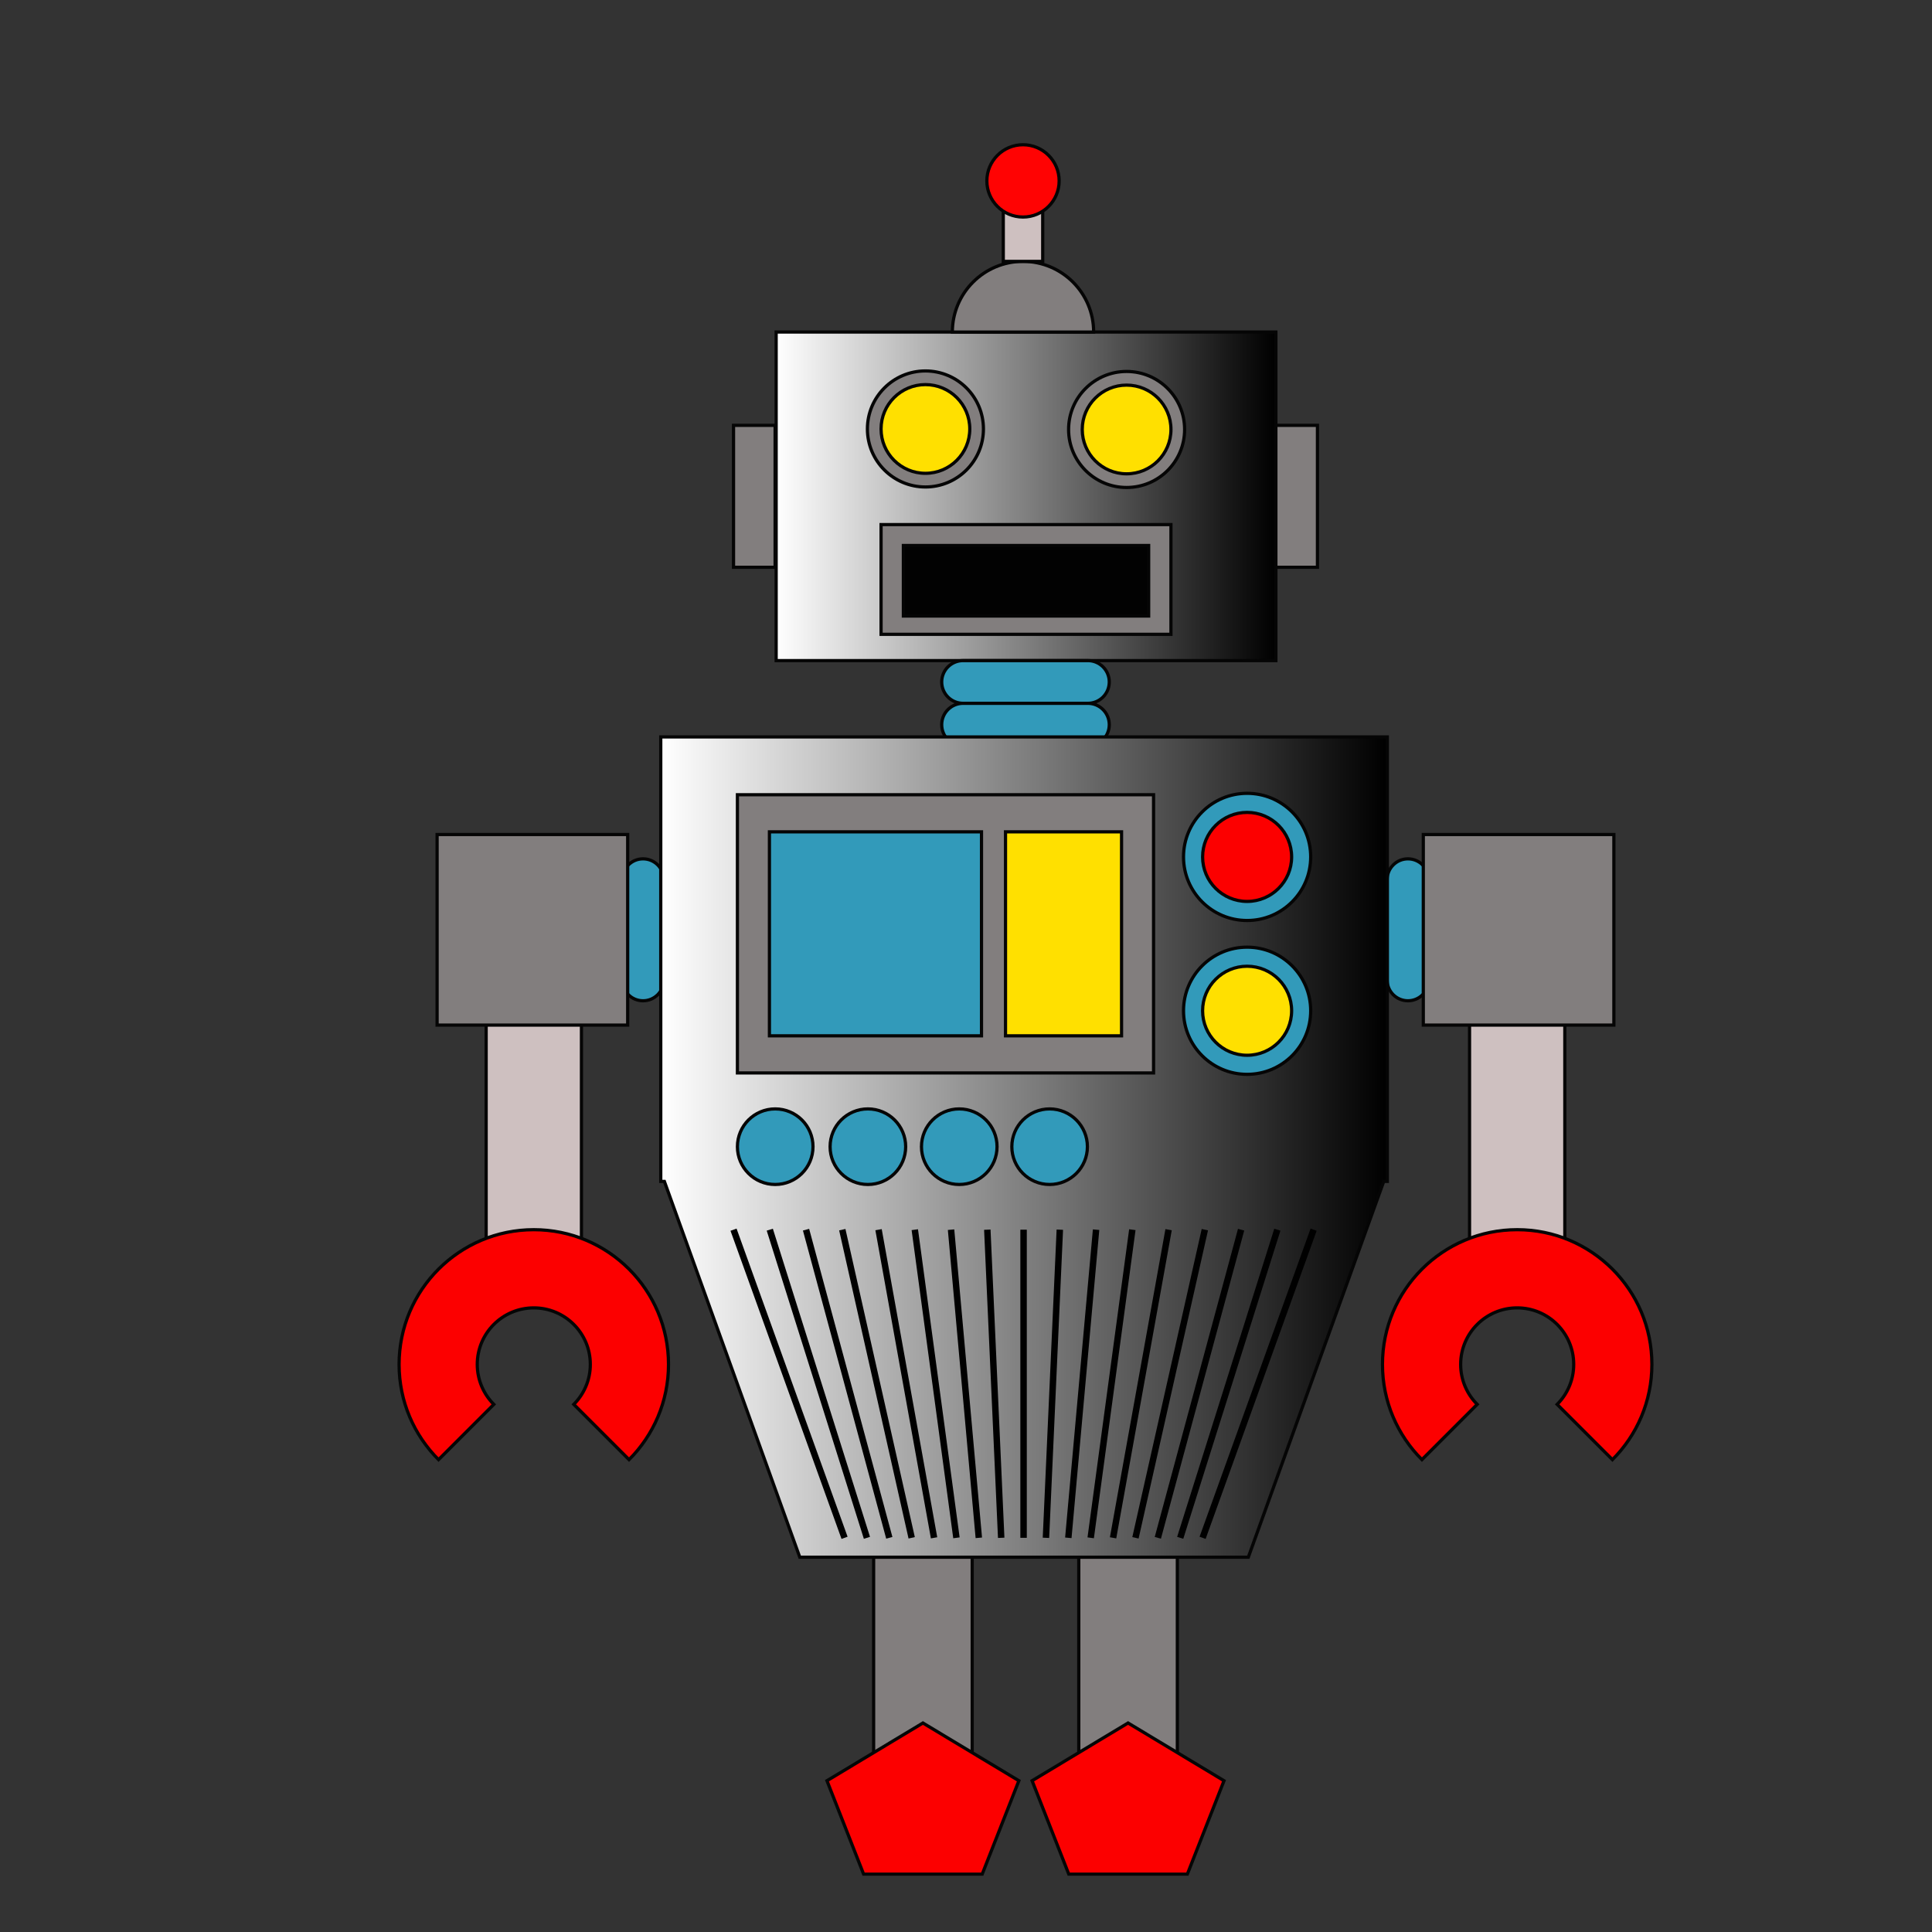 <?xml version="1.0"?>
<!-- Generator: Adobe Illustrator 14.0.0, SVG Export Plug-In . SVG Version: 6.00 Build 43363)  -->
<svg
    xmlns="http://www.w3.org/2000/svg"
    xmlns:xlink="http://www.w3.org/1999/xlink"
    xmlns:svg="http://www.w3.org/2000/svg"
    xmlns:inkscape="http://www.inkscape.org/namespaces/inkscape"
    xmlns:sodipodi="http://sodipodi.sourceforge.net/DTD/sodipodi-0.dtd"
    xmlns:ns1="http://sozi.baierouge.fr"
    xmlns:dc="http://purl.org/dc/elements/1.1/"
    xmlns:cc="http://web.resource.org/cc/"
    xmlns:rdf="http://www.w3.org/1999/02/22-rdf-syntax-ns#"
    version="1.1"
    id="Layer_1"
    x="0px"
    y="0px"
    viewBox="0 0 600 600"
    enable-background="new 0 0 600 600"
    xml:space="preserve"
  >
<rect x="0" y="0" width="600" height="600" fill="#333333" stroke="none"/>
<g
    >
	<g
      >
		<rect
          x="271.314"
          y="482.794"
          fill="#827E7E"
          stroke="#050505"
          width="30.611"
          height="65.306"
      />
		<polygon
          fill="#FC0000"
          stroke="#050505"
          points="268.202,582.028 256.818,553.019 286.62,535.09 316.422,553.019     305.038,582.028   "
      />
	</g
    >
	<g
      >
		<rect
          x="335.022"
          y="482.794"
          fill="#827E7E"
          stroke="#050505"
          width="30.612"
          height="65.306"
      />
		<polygon
          fill="#FC0000"
          stroke="#050505"
          points="331.911,582.028 320.526,553.019 350.328,535.09 380.13,553.019     368.747,582.028   "
      />
	</g
    >
</g
  >
<linearGradient
      id="SVGID_1_"
      gradientUnits="userSpaceOnUse"
      x1="241.042"
      y1="154.137"
      x2="396.234"
      y2="154.137"
    >
	<stop
        offset="0"
        style="stop-color:#FFFFFF"
    />
	<stop
        offset="1"
        style="stop-color:#000000"
    />
</linearGradient
  >
<rect
      x="241.042"
      y="103.116"
      fill="url(#SVGID_1_)"
      stroke="#050505"
      width="155.192"
      height="102.041"
  />
<rect
      x="227.805"
      y="132.097"
      fill="#827E7E"
      stroke="#050505"
      width="12.909"
      height="44.081"
  />
<rect
      x="396.234"
      y="132.097"
      fill="#827E7E"
      stroke="#050505"
      width="12.909"
      height="44.081"
  />
<g
    >
	<circle
        fill="#827E7E"
        stroke="#050505"
        cx="287.399"
        cy="133.217"
        r="18.017"
    />
	<circle
        fill="#FFE000"
        stroke="#050505"
        cx="287.399"
        cy="133.217"
        r="13.776"
    />
</g
  >
<circle
      fill="#827E7E"
      stroke="#050505"
      cx="349.877"
      cy="133.376"
      r="18.016"
  />
<circle
      fill="#FFE000"
      stroke="#050505"
      cx="349.877"
      cy="133.375"
      r="13.775"
  />
<g
    >
	<rect
        x="273.624"
        y="162.916"
        fill="#827E7E"
        stroke="#050505"
        width="90.028"
        height="34.079"
    />
	<rect
        x="280.55"
        y="169.406"
        fill="#020202"
        stroke="#050505"
        width="76.177"
        height="21.908"
    />
</g
  >
<g
    >
	<path
        fill="#827E7E"
        stroke="#050505"
        d="M317.703,81.177c-12.117,0-21.938,9.823-21.938,21.939h43.876   C339.641,91,329.818,81.177,317.703,81.177z"
    />
	<rect
        x="311.58"
        y="62.3"
        fill="#CEC0C0"
        stroke="#050505"
        width="12.245"
        height="18.877"
    />
	<circle
        fill="#FF0303"
        stroke="#050505"
        cx="317.703"
        cy="56.177"
        r="11.225"
    />
</g
  >
<g
    >
	<path
        fill="#329ABA"
        stroke="#050505"
        d="M344.494,211.79c0,3.663-2.969,6.633-6.633,6.633h-38.774   c-3.663,0-6.633-2.97-6.633-6.633l0,0c0-3.663,2.97-6.633,6.633-6.633h38.774C341.525,205.157,344.494,208.127,344.494,211.79   L344.494,211.79z"
    />
	<path
        fill="#329ABA"
        stroke="#050505"
        d="M344.494,225.056c0,3.663-2.969,6.633-6.633,6.633h-38.774   c-3.663,0-6.633-2.97-6.633-6.633l0,0c0-3.663,2.97-6.633,6.633-6.633h38.774C341.525,218.423,344.494,221.393,344.494,225.056   L344.494,225.056z"
    />
</g
  >
<g
    >
	<rect
        x="150.98"
        y="317.22"
        fill="#CEC0C0"
        stroke="#050505"
        width="29.592"
        height="69.314"
    />
	<g
      >
		<path
          fill="#329ABA"
          stroke="#050505"
          d="M206.156,304.345c0,3.566-2.89,6.455-6.455,6.455l0,0c-3.564,0-6.454-2.889-6.454-6.455    v-31.171c0-3.565,2.89-6.455,6.454-6.455l0,0c3.565,0,6.455,2.89,6.455,6.455V304.345z"
      />
		<rect
          x="135.748"
          y="259.167"
          fill="#827E7E"
          stroke="#050505"
          width="59.184"
          height="59.186"
      />
		<path
          fill="#FC0000"
          stroke="#050505"
          d="M153.362,436.14c-3.177-3.178-5.141-7.566-5.141-12.414    c0-9.693,7.859-17.553,17.555-17.553c9.694,0,17.554,7.859,17.554,17.553c0,4.848-1.964,9.236-5.142,12.414l17.171,17.17    c7.571-7.57,12.253-18.031,12.253-29.582c0-23.107-18.73-41.838-41.837-41.838c-23.105,0-41.836,18.73-41.836,41.838    c0,11.551,4.682,22.012,12.253,29.582L153.362,436.14z"
      />
	</g
    >
</g
  >
<g
    >
	<rect
        x="456.377"
        y="317.219"
        fill="#CEC0C0"
        stroke="#050505"
        width="29.592"
        height="69.314"
    />
	<g
      >
		<path
          fill="#329ABA"
          stroke="#050505"
          d="M430.793,304.344c0,3.566,2.89,6.455,6.455,6.455l0,0c3.564,0,6.454-2.889,6.454-6.455    v-31.17c0-3.564-2.89-6.454-6.454-6.454l0,0c-3.565,0-6.455,2.89-6.455,6.454V304.344z"
      />
		<rect
          x="442.018"
          y="259.168"
          fill="#827E7E"
          stroke="#050505"
          width="59.184"
          height="59.184"
      />
		<path
          fill="#FC0000"
          stroke="#050505"
          d="M483.586,436.139c3.178-3.178,5.142-7.566,5.142-12.414    c0-9.693-7.86-17.553-17.555-17.553s-17.554,7.859-17.554,17.553c0,4.848,1.964,9.236,5.141,12.414l-17.17,17.17    c-7.571-7.57-12.254-18.031-12.254-29.582c0-23.107,18.731-41.838,41.838-41.838c23.105,0,41.836,18.73,41.836,41.838    c0,11.551-4.682,22.012-12.253,29.582L483.586,436.139z"
      />
	</g
    >
</g
  >
<linearGradient
      id="SVGID_2_"
      gradientUnits="userSpaceOnUse"
      x1="205.204"
      y1="356.238"
      x2="430.856"
      y2="356.238"
    >
	<stop
        offset="0"
        style="stop-color:#FFFFFF"
    />
	<stop
        offset="1"
        style="stop-color:#000000"
    />
</linearGradient
  >
<polygon
      fill="url(#SVGID_2_)"
      stroke="#050505"
      points="430.855,228.868 205.204,228.868 205.204,366.897 206.331,366.897   248.382,483.608 387.678,483.608 429.729,366.897 430.855,366.897 "
  />
<g
    >
	<rect
        x="229.012"
        y="246.813"
        fill="#827E7E"
        stroke="#050505"
        width="129.238"
        height="86.395"
    />
	<g
      >
		<rect
          x="238.953"
          y="258.335"
          fill="#329ABA"
          stroke="#050505"
          width="65.861"
          height="63.348"
      />
		<rect
          x="312.271"
          y="258.335"
          fill="#FFE000"
          stroke="#050505"
          width="36.038"
          height="63.348"
      />
	</g
    >
</g
  >
<g
    >
	<g
      >
		<circle
          fill="#329ABA"
          stroke="#050505"
          cx="387.3"
          cy="266.121"
          r="19.748"
      />
		<circle
          fill="#FC0000"
          stroke="#050505"
          cx="387.301"
          cy="266.121"
          r="13.823"
      />
	</g
    >
	<g
      >
		<circle
          fill="#329ABA"
          stroke="#050505"
          cx="387.3"
          cy="313.898"
          r="19.748"
      />
		<circle
          fill="#FFE000"
          stroke="#050505"
          cx="387.3"
          cy="313.898"
          r="13.824"
      />
	</g
    >
</g
  >
<g
    >
	<circle
        fill="#329ABA"
        stroke="#050505"
        cx="240.747"
        cy="356.116"
        r="11.735"
    />
	<circle
        fill="#329ABA"
        stroke="#050505"
        cx="269.531"
        cy="356.116"
        r="11.735"
    />
	<circle
        fill="#329ABA"
        stroke="#050505"
        cx="297.906"
        cy="356.116"
        r="11.735"
    />
	<circle
        fill="#329ABA"
        stroke="#050505"
        cx="325.969"
        cy="356.116"
        r="11.734"
    />
</g
  >
<g
    >
	<line
        fill="none"
        stroke="#000000"
        stroke-width="2"
        x1="227.805"
        y1="381.889"
        x2="262.283"
        y2="477.583"
    />
	<line
        fill="none"
        stroke="#000000"
        stroke-width="2"
        x1="239.064"
        y1="381.889"
        x2="269.233"
        y2="477.583"
    />
	<line
        fill="none"
        stroke="#000000"
        stroke-width="2"
        x1="250.324"
        y1="381.889"
        x2="276.183"
        y2="477.583"
    />
	<line
        fill="none"
        stroke="#000000"
        stroke-width="2"
        x1="261.583"
        y1="381.889"
        x2="283.132"
        y2="477.583"
    />
	<line
        fill="none"
        stroke="#000000"
        stroke-width="2"
        x1="272.843"
        y1="381.889"
        x2="290.082"
        y2="477.583"
    />
	<line
        fill="none"
        stroke="#000000"
        stroke-width="2"
        x1="284.102"
        y1="381.889"
        x2="297.031"
        y2="477.583"
    />
	<line
        fill="none"
        stroke="#000000"
        stroke-width="2"
        x1="295.361"
        y1="381.889"
        x2="303.981"
        y2="477.583"
    />
	<line
        fill="none"
        stroke="#000000"
        stroke-width="2"
        x1="306.621"
        y1="381.889"
        x2="310.931"
        y2="477.583"
    />
	<line
        fill="none"
        stroke="#000000"
        stroke-width="2"
        x1="317.881"
        y1="381.889"
        x2="317.881"
        y2="477.583"
    />
	<line
        fill="none"
        stroke="#000000"
        stroke-width="2"
        x1="329.14"
        y1="381.889"
        x2="324.83"
        y2="477.583"
    />
	<line
        fill="none"
        stroke="#000000"
        stroke-width="2"
        x1="340.399"
        y1="381.889"
        x2="331.779"
        y2="477.583"
    />
	<line
        fill="none"
        stroke="#000000"
        stroke-width="2"
        x1="351.659"
        y1="381.889"
        x2="338.729"
        y2="477.583"
    />
	<line
        fill="none"
        stroke="#000000"
        stroke-width="2"
        x1="362.918"
        y1="381.889"
        x2="345.679"
        y2="477.583"
    />
	<line
        fill="none"
        stroke="#000000"
        stroke-width="2"
        x1="374.178"
        y1="381.889"
        x2="352.629"
        y2="477.583"
    />
	<line
        fill="none"
        stroke="#000000"
        stroke-width="2"
        x1="385.438"
        y1="381.889"
        x2="359.578"
        y2="477.583"
    />
	<line
        fill="none"
        stroke="#000000"
        stroke-width="2"
        x1="396.696"
        y1="381.889"
        x2="366.528"
        y2="477.583"
    />
	<line
        fill="none"
        stroke="#000000"
        stroke-width="2"
        x1="407.956"
        y1="381.889"
        x2="373.478"
        y2="477.583"
    />
</g
  >
</svg
>
